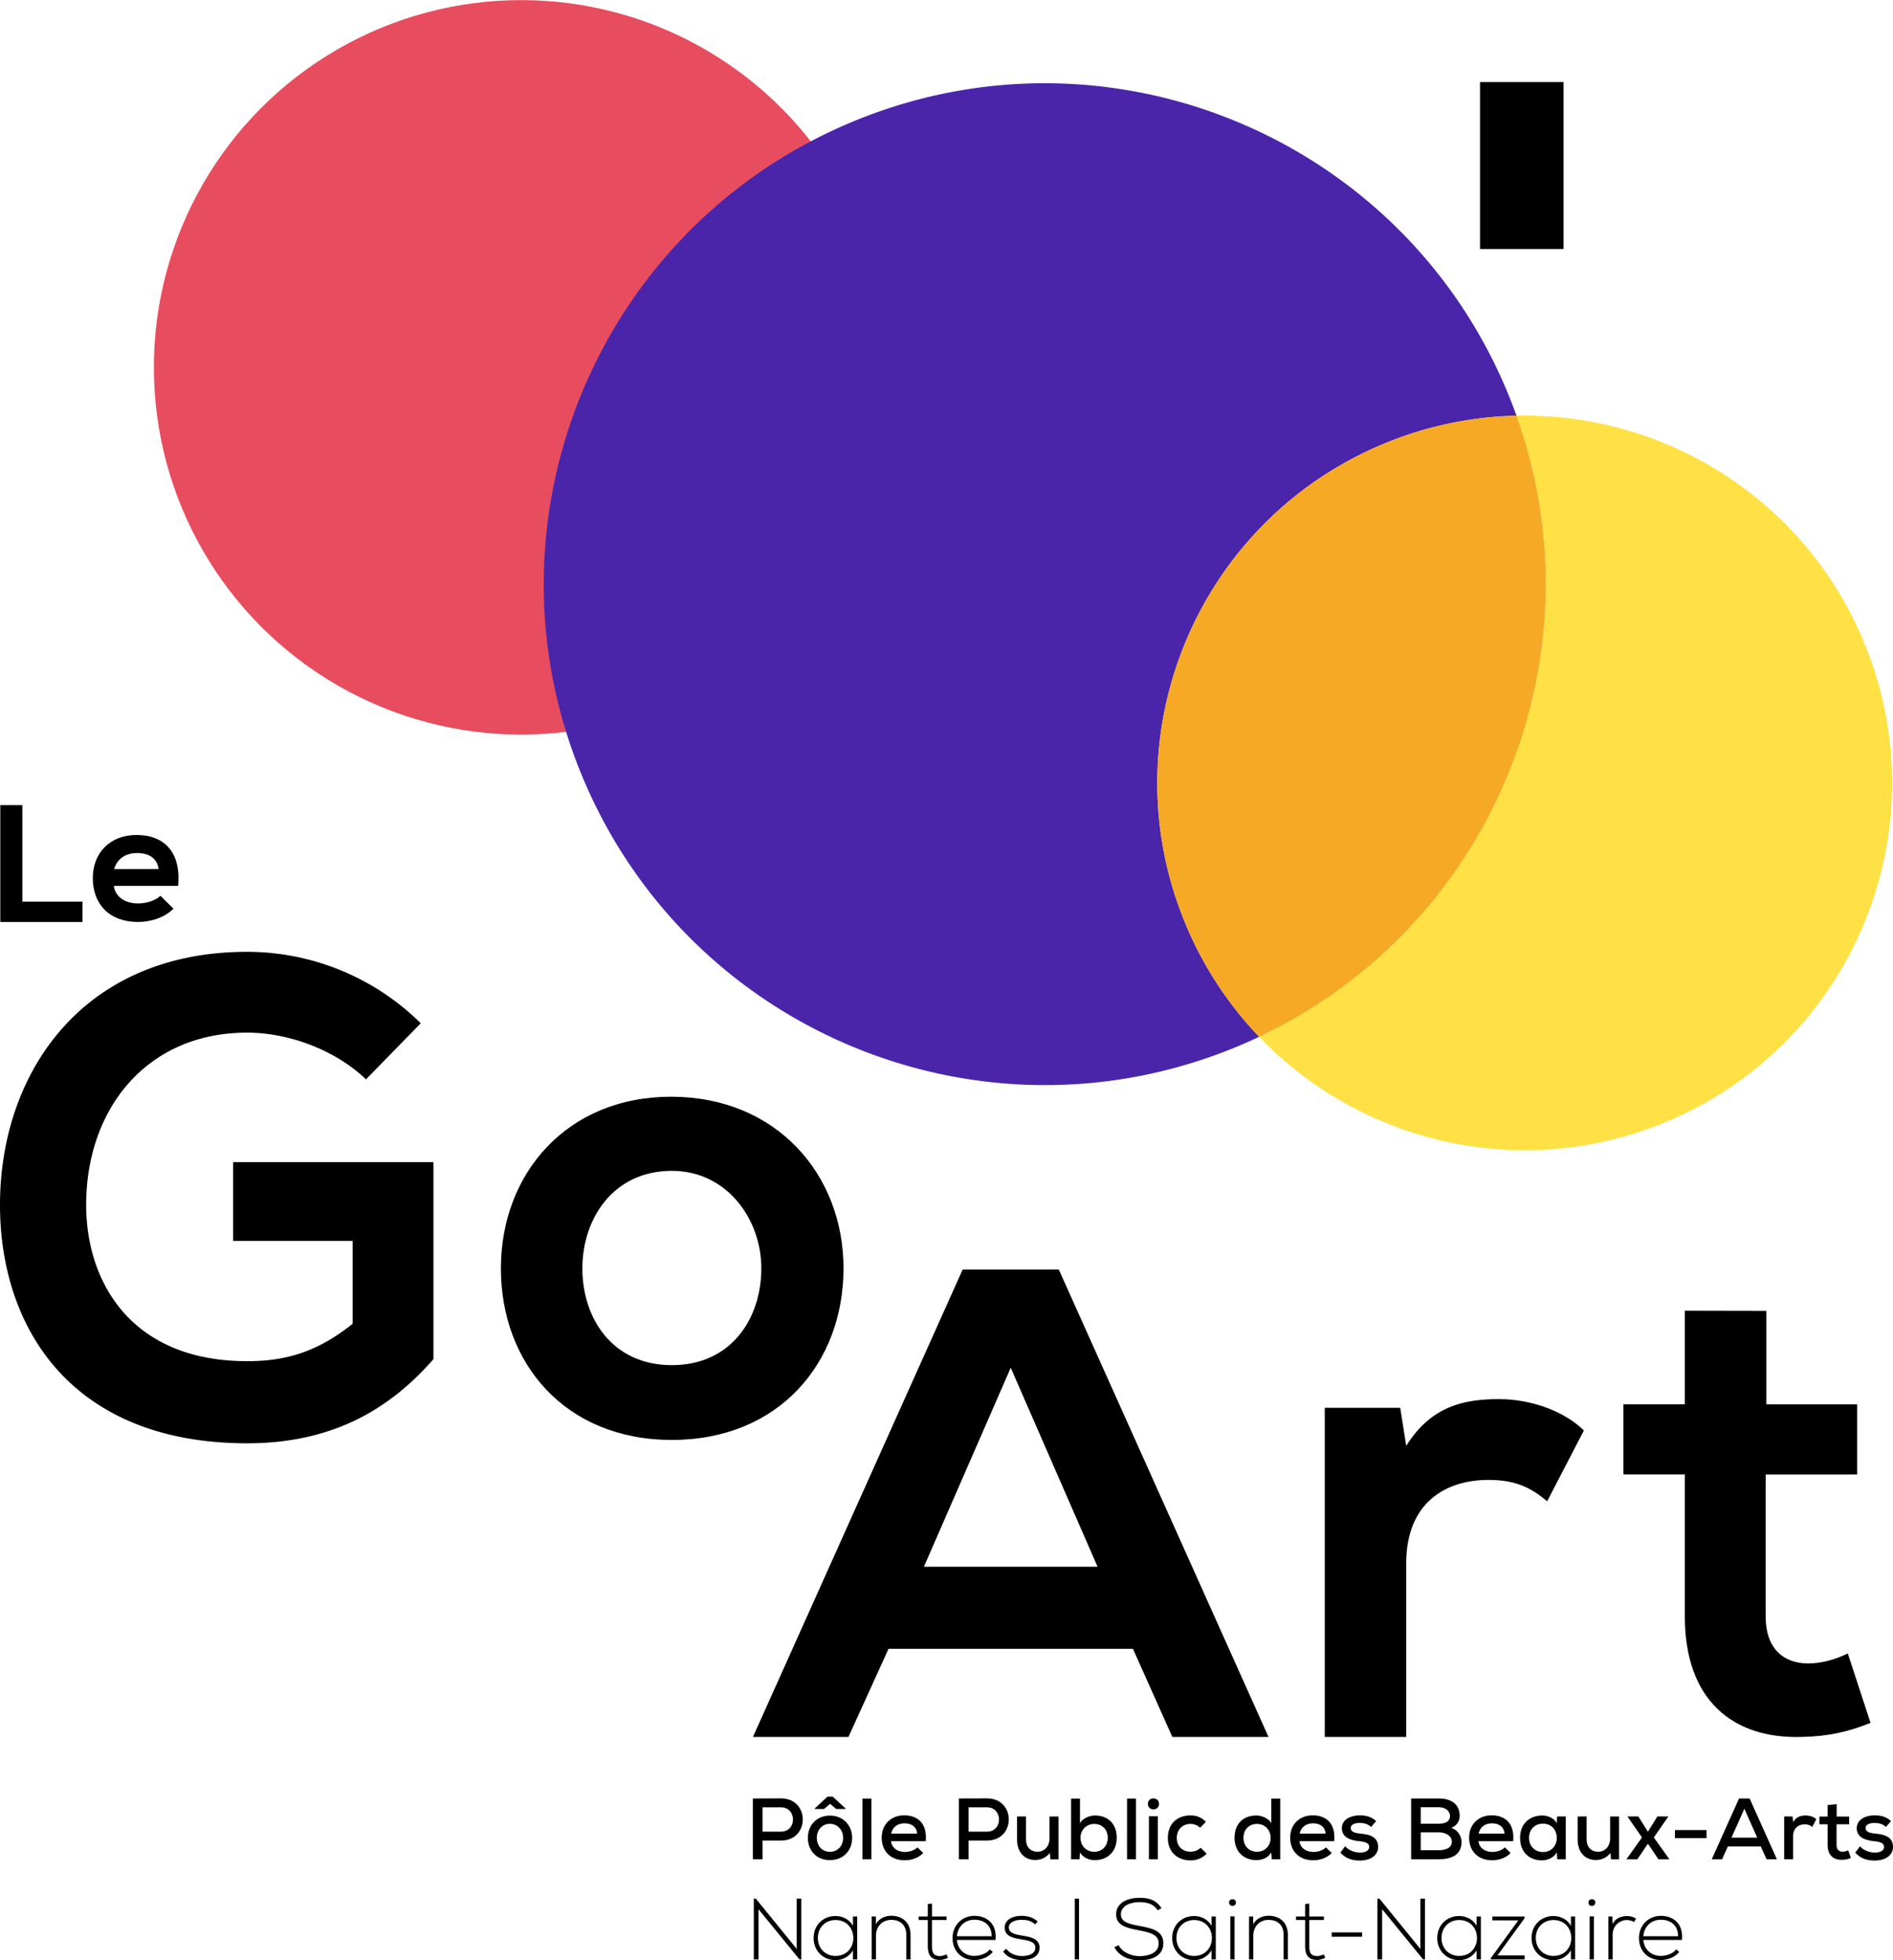 <svg xmlns="http://www.w3.org/2000/svg" viewBox="0 0 3218.38 3333.58"><defs><style>.cls-1{fill:#e74d5f;}.cls-2{fill:#4a25a9;}.cls-3{fill:#ffe146;}.cls-4{fill:#f6a925;}</style></defs><g id="Calque_2" data-name="Calque 2"><g id="Calque_1-2" data-name="Calque 1"><rect x="2516.24" y="139.55" width="141.94" height="283.87"/><path d="M622.24,1835.44C568.87,1784.35,489.39,1756,420.12,1756c-170.32,0-273.64,129.44-273.64,292.95,0,130.58,76.07,265.7,273.64,265.7,62.45,0,117-13.63,179.41-63.59V2110.23H396.28v-134H736.92v335c-78.35,89.7-177.14,143.07-316.8,143.07C121.5,2454.27,0,2257.84,0,2048.91c0-223.69,139.66-430.34,420.12-430.34a419.8,419.8,0,0,1,295.22,121.49Z"/><path d="M1434.09,2156.78c0,161.23-110.14,291.81-291.81,291.81S851.6,2318,851.6,2156.78c0-160.1,111.27-291.82,289.54-291.82S1434.09,1996.68,1434.09,2156.78Zm-444,0c0,85.16,51.09,164.64,152.15,164.64s152.15-79.48,152.15-164.64c0-84-59-165.78-152.15-165.78C1042.36,1991,990.13,2072.75,990.13,2156.78Z"/><path d="M38,1369.1v164.08h102.2v34.64H.51V1369.1Z"/><path d="M193.54,1506.5c2.28,17.31,17.32,29.81,41.74,29.81,12.77,0,29.52-4.83,37.47-13.06l22.14,21.86c-14.76,15.33-38.89,22.71-60.18,22.71-48.26,0-76.94-29.81-76.94-74.67,0-42.58,29-73.24,74.38-73.24,46.85,0,76.09,29,70.69,86.59Zm76.09-28.68c-2.28-18.17-16.47-27.25-36.34-27.25-18.74,0-34.07,9.08-39.18,27.25Z"/><path d="M1926.18,2803.85H1510.6l-68.13,149.88H1280.1l356.54-794.83h163.5l356.54,794.83H1993.17Zm-207.79-478-147.61,338.36H1866Z"/><path d="M2380.58,2393.94l10.22,64.72c43.15-69.26,101-79.48,157.83-79.48,57.91,0,113.54,22.71,144.2,53.37l-62.45,120.36c-28.39-23.85-54.5-36.34-99.92-36.34-72.67,0-139.66,38.61-139.66,141.94v295.22H2252.27V2393.94Z"/><path d="M3003,2229.09v159h154.42v119.23H3001.89v241.85c0,53.37,29.52,79.48,72.67,79.48,21.57,0,46.55-6.81,67-17l38.61,118.09c-39.74,15.9-72.67,22.71-114.68,23.85-121.5,4.54-201-64.73-201-204.39V2507.28H2760V2388.05H2864.5V2228.84Z"/><path d="M1296.49,3129.89v31.74H1280V3058.3c15.8,0,32-.15,47.83-.15,49.31,0,49.46,71.45,0,71.74Zm0-15.2h31.29c27.31,0,27.17-41.33,0-41.33h-31.29Z"/><path d="M1411,3087.38c22.44,0,37.79,16.53,37.79,37.94s-14.91,37.79-37.79,37.79-37.5-16.24-37.5-37.79S1388.45,3087.38,1411,3087.38Zm-4.14-32.18-21.7,20.07v.89H1401l10.33-8.86,10.34,8.86h15.79v-.89l-21.7-20.07Zm4.14,46.2c-13.88,0-22.29,11.08-22.29,23.92s8.41,23.62,22.29,23.62,22.44-10.63,22.44-23.62S1424.32,3101.4,1411,3101.4Z"/><path d="M1481.45,3058.45v103.18h-15.21V3058.45Z"/><path d="M1514.81,3130.93c1.33,11.07,10.48,18.3,23.76,18.3,7.39,0,16.69-2.8,21.11-7.82l9.89,9.59c-7.52,8.27-20.07,12.4-31.29,12.4-23.92,0-39.27-15.2-39.27-38.52,0-22.15,15.5-37.94,38.24-37.94,23.47,0,39.41,14.32,36.61,44Zm44.43-12.85c-.88-11.51-9.3-17.56-21.55-17.56-11.07,0-20.23,6.05-22.59,17.56Z"/><path d="M1646.77,3129.89v31.74h-16.53V3058.3c15.79,0,32-.15,47.82-.15,49.31,0,49.46,71.45,0,71.74Zm0-15.2h31.29c27.31,0,27.17-41.33,0-41.33h-31.29Z"/><path d="M1744.34,3088.86v39c0,12.4,7.09,21,19.78,21,12,0,20.23-9.89,20.23-22v-37.93h15.2v72.92h-13.73l-.88-10.78c-7.09,8.12-14.91,11.81-25.1,11.81-17.86,0-30.7-12.84-30.7-34.83v-39.12Z"/><path d="M1836.15,3058.45v41.77c4.73-8.56,16.68-13,25.54-13,21,0,36.91,13.14,36.91,37.94,0,24.06-16.09,37.94-37.2,37.94-9.75,0-19.49-3.69-25.25-13l-.88,11.51H1821V3058.45Zm.89,66.72c0,14.32,10.48,23.77,23.32,23.77s23-9.15,23-23.77c0-14.91-10.33-23.62-23-23.62S1837,3111.15,1837,3125.17Z"/><path d="M1931.36,3058.45v103.18h-15.2V3058.45Z"/><path d="M1970.48,3067.45c0,12.55-18.9,12.55-18.9,0C1951.58,3055.05,1970.48,3055.05,1970.48,3067.45Zm-17.13,21.11v73.07h15.21v-73.07Z"/><path d="M2051.52,3152.19a37.45,37.45,0,0,1-27.61,11.36c-21,0-38.38-13.14-38.38-38.23s17.27-38.24,38.38-38.24c10,0,18.46,3.1,26.28,10.78l-9.74,10.19a23.6,23.6,0,0,0-16.39-6.5c-13.13,0-23.32,9.3-23.32,23.77,0,15.35,10.63,23.47,23.17,23.47,6.21,0,12.55-1.92,17.28-6.79Z"/><path d="M2176.55,3058.45v103.18h-14.33l-.88-11.51c-5.76,9.3-15.5,13-25.24,13-21.11,0-37.21-13.88-37.21-37.94,0-24.8,15.8-37.94,36.91-37.94,8.86,0,20.82,4.43,25.54,13v-41.77Zm-62.45,66.72c0,14.62,10.19,23.77,23,23.77s23.18-9.45,23.18-23.77c0-14-10.48-23.62-23.18-23.62S2114.1,3110.26,2114.1,3125.17Z"/><path d="M2209.31,3130.93c1.33,11.07,10.48,18.3,23.77,18.3,7.38,0,16.68-2.8,21.11-7.82l9.89,9.59c-7.53,8.27-20.08,12.4-31.3,12.4-23.91,0-39.27-15.2-39.27-38.52,0-22.15,15.5-37.94,38.24-37.94,23.47,0,39.41,14.32,36.61,44Zm44.43-12.85c-.88-11.51-9.3-17.56-21.55-17.56-11.07,0-20.22,6.05-22.59,17.56Z"/><path d="M2331.09,3106.72c-5.76-5.32-12-6.79-19.19-6.79-9.3-.15-15.5,3-15.5,8.71.15,6.05,6.49,8.41,15.79,9.3,13.44,1.18,31,4.13,30.86,22.88-.15,13.58-12.11,23-31,23-11.81,0-23.62-2.66-33.22-13.44l8-10.77c6.79,7.53,17,10.63,25.54,10.77,7.23,0,15.35-2.65,15.5-9.44.15-6.5-6.05-9-16.83-10-13.73-1.33-29.52-5.76-29.67-21.85s16.68-22.14,30.26-22.14c11.22,0,19.93,2.51,28.05,9.74Z"/><path d="M2446.52,3058.3c19.63,0,35.13,9,35.13,29.52,0,8.71-4.57,16.54-14.31,20.52,12.4,3.69,17.56,15.94,17.56,23.77,0,22.59-18,29.52-38.38,29.52h-47.39V3058.3Zm-31,42.81h31.15c12.4,0,18.6-4.87,18.6-13,0-7.24-6.35-14.91-18.75-14.91h-31Zm0,45.17h31c9.15,0,21.85-3,21.85-14.32,0-11.07-12.25-16.09-21.7-16.09h-31.15Z"/><path d="M2513.53,3130.93c1.33,11.07,10.48,18.3,23.77,18.3,7.38,0,16.68-2.8,21.11-7.82l9.89,9.59c-7.53,8.27-20.07,12.4-31.29,12.4-23.92,0-39.27-15.2-39.27-38.52,0-22.15,15.5-37.94,38.23-37.94,23.47,0,39.42,14.32,36.61,44Zm44.44-12.85c-.89-11.51-9.3-17.56-21.55-17.56-11.08,0-20.23,6.05-22.59,17.56Z"/><path d="M2647.27,3088.86H2662v72.77h-14.46l-.74-11.81c-4.87,9.3-16.09,13.73-25.1,13.73-21.26.15-37.35-13.58-37.35-38.38,0-24.36,16.68-37.94,37.65-37.94,10.33,0,20.22,4.87,24.8,13.14Zm-47.68,36.31c0,15.06,10.63,24.21,23.62,24.21,31.44,0,31.44-48.27,0-48.27C2610.22,3101.11,2599.59,3110.26,2599.59,3125.17Z"/><path d="M2697.46,3088.86v39c0,12.4,7.08,21,19.78,21,12,0,20.22-9.89,20.22-22v-37.93h15.21v72.92h-13.73l-.89-10.78c-7.08,8.12-14.91,11.81-25.09,11.81-17.87,0-30.71-12.84-30.71-34.83v-39.12Z"/><path d="M2817.76,3088.86h18.46v.44l-24.51,35.28,26.13,36.61v.44h-18.31l-17.86-26.42-17.86,26.42H2765.5v-.44l26.13-36.61-24.5-35.28v-.44h18.3l16.24,26Z"/><path d="M2847.58,3112h53.73v13.73h-53.73Z"/><path d="M2993.57,3139.93h-56l-9.74,21.7h-17.57l46.35-103.33h18L3021,3161.63h-17.57Zm-27.9-64.21-21.85,49.16h43.7Z"/><path d="M3047.59,3088.86l1,9.59c5.32-9.3,13.58-11.22,21.41-11.22,7.08,0,13.88,2.51,18,6.2l-6.94,13.29a18.61,18.61,0,0,0-12.84-4.43c-10.48,0-19.64,6.49-19.64,19.93v39.41h-15.2v-72.77Z"/><path d="M3122.58,3067.89V3089h21.25v13.14h-21.4v34.69c0,7.68,3.39,12,10.48,12a21.9,21.9,0,0,0,9.3-2.51l4.43,13a34.39,34.39,0,0,1-14.62,3.25c-15.79.44-24.8-8.56-24.8-25.69v-34.69h-14V3089h14v-19.48Z"/><path d="M3206.42,3106.72c-5.76-5.32-12-6.79-19.19-6.79-9.3-.15-15.5,3-15.5,8.71.15,6.05,6.49,8.41,15.79,9.3,13.44,1.18,31,4.13,30.86,22.88-.15,13.58-12.11,23-31,23-11.81,0-23.62-2.66-33.22-13.44l8-10.77c6.79,7.53,17,10.63,25.54,10.77,7.23,0,15.35-2.65,15.5-9.44.15-6.5-6.05-9-16.83-10-13.72-1.33-29.52-5.76-29.67-21.85,0-16.09,16.68-22.14,30.26-22.14,11.22,0,19.93,2.51,28.05,9.74Z"/><path d="M1285,3228.62l69.53,85.47v-85.47h7.83V3332h-3.1l-69.68-85.33V3332h-8V3228.62Z"/><path d="M1457.39,3259V3332h-7.23v-15.5a34.11,34.11,0,0,1-29.82,16.68c-20.38,0-37.06-15.36-37.06-37.65s16.68-37.35,37.06-37.35c11.81,0,23.76,5.47,29.82,16.83V3259Zm-66.87,36.46c0,18.31,13.28,30.56,29.82,30.56,40.59,0,40.59-61,0-61C1403.8,3265.08,1390.52,3277.19,1390.52,3295.49Z"/><path d="M1489.12,3259v13c5.61-10,15.8-14.17,26-14.32,19.49,0,32.92,12,32.92,32.18V3332h-7.23V3290c0-16.53-10.19-25.39-26-25.24-15.06.15-25.54,11.51-25.54,26.57V3332H1482V3259Z"/><path d="M1584.48,3237v22h24.8v6h-24.8v44.44c0,9.89,2.07,16.83,13.43,16.83a26.91,26.91,0,0,0,11.22-3l2.51,5.91c-4.57,2.21-9.15,3.69-13.73,3.69-15.5,0-20.52-9.15-20.52-23.47v-44.44h-15.5v-6h15.5v-21.26Z"/><path d="M1619.46,3295.49c0-21.84,16.54-37.64,37.06-37.64s38.82,12.55,36,41h-65.7c1.48,17.12,14.62,27.16,29.68,27.16,9.59,0,20.81-3.84,26.27-11.07l5.17,4.13c-7.09,9.3-19.78,14-31.44,14C1636,3333.14,1619.46,3318.67,1619.46,3295.49Zm66.58-2.95c-.15-18-12-28.05-29.52-28.05-15.06,0-28,10.19-29.68,28.05Z"/><path d="M1759.84,3272.32c-7.38-6.5-14.61-7.68-22.73-7.68-11.37-.15-22.29,4.13-22,13.43.3,9.75,13,11.67,22.15,13.29,13,2.21,30.85,4.43,30.11,21.4-.44,16.1-17.12,20.38-30,20.38s-25.53-4.87-31.88-14.62l5.31-4.72c6.06,8.71,17,12.4,26.72,12.4,8.86,0,22.29-2.36,22.74-13.88.29-10.48-11.81-12.55-23.77-14.47-14.17-2.36-28.2-5-28.34-19.63-.15-14.32,14.17-20.52,28.93-20.37,10.63,0,19.93,3,27.16,9.74Z"/><path d="M1834.53,3228.62V3332h-7.23V3228.62Z"/><path d="M1968.27,3248.55c-7.53-12.11-19.63-13.88-31.3-14-12.1,0-31.29,4.43-31.29,21,0,13.14,14.17,16.24,31.59,19.48,19.93,3.84,40.6,7.38,40.6,29.68-.15,23.32-23.62,28.93-40.9,28.93-16.09,0-34.39-6.64-42.36-22.44l7.08-3.54c6.35,12.55,22.59,18.75,35.28,18.75s32.92-3.55,32.92-21.85c.15-15.5-17-18.9-34-22.15-18.89-3.69-38.23-7.52-38.23-26.57-.45-21.85,22.29-28.64,39.26-28.64,14.77,0,27.61,2.37,37.8,17.57Z"/><path d="M2067,3259V3332h-7.23v-15.5a34.11,34.11,0,0,1-29.82,16.68c-20.37,0-37-15.36-37-37.65s16.68-37.35,37-37.35c11.81,0,23.77,5.47,29.82,16.83V3259Zm-66.87,36.46c0,18.31,13.29,30.56,29.82,30.56,40.6,0,40.6-61,0-61C2013.44,3265.08,2000.15,3277.19,2000.15,3295.49Z"/><path d="M2101.26,3235.26c0,7.68-11.66,7.68-11.66,0S2101.26,3227.59,2101.26,3235.26Zm-9.59,23.48V3332h7.23v-73.22Z"/><path d="M2130.64,3259v13c5.61-10,15.79-14.17,26-14.32,19.49,0,32.92,12,32.92,32.18V3332h-7.23V3290c0-16.53-10.19-25.39-26-25.24-15.06.15-25.54,11.51-25.54,26.57V3332h-7.24V3259Z"/><path d="M2226,3237v22h24.8v6H2226v44.44c0,9.89,2.06,16.83,13.43,16.83a27,27,0,0,0,11.22-3l2.51,5.91c-4.58,2.21-9.15,3.69-13.73,3.69-15.5,0-20.52-9.15-20.52-23.47v-44.44h-15.5v-6h15.5v-21.26Z"/><path d="M2264.08,3286.05h51.67v7.38h-51.67Z"/><path d="M2345.27,3228.62l69.52,85.47v-85.47h7.83V3332h-3.1l-69.68-85.33V3332h-8V3228.62Z"/><path d="M2517.68,3259V3332h-7.23v-15.5a34.11,34.11,0,0,1-29.82,16.68c-20.37,0-37.06-15.36-37.06-37.65s16.69-37.35,37.06-37.35c11.81,0,23.77,5.47,29.82,16.83V3259Zm-66.87,36.46c0,18.31,13.28,30.56,29.82,30.56,40.6,0,40.6-61,0-61C2464.09,3265.08,2450.81,3277.19,2450.81,3295.49Z"/><path d="M2537.16,3259h54.92v2.81L2546,3325.17h46.06V3332H2534.8v-2.51l46.5-63.92h-44.14Z"/><path d="M2678,3259V3332h-7.23v-15.5a34.12,34.12,0,0,1-29.82,16.68c-20.38,0-37.06-15.36-37.06-37.65s16.68-37.35,37.06-37.35c11.8,0,23.76,5.47,29.82,16.83V3259Zm-66.87,36.46c0,18.31,13.28,30.56,29.82,30.56,40.59,0,40.59-61,0-61C2624.4,3265.08,2611.12,3277.19,2611.12,3295.49Z"/><path d="M2712.23,3235.26c0,7.68-11.66,7.68-11.66,0S2712.23,3227.59,2712.23,3235.26Zm-9.6,23.48V3332h7.24v-73.22Z"/><path d="M2741.31,3259l.29,13c4.58-9.89,14.91-13.73,24.21-13.73a28.46,28.46,0,0,1,15.65,4.28l-3.25,5.91a23.46,23.46,0,0,0-12.4-3.4,24.22,24.22,0,0,0-24.06,24.36V3332h-7.23V3259Z"/><path d="M2786.48,3295.49c0-21.84,16.53-37.64,37.05-37.64s38.83,12.55,36,41h-65.69c1.48,17.12,14.62,27.16,29.67,27.16,9.6,0,20.82-3.84,26.28-11.07l5.17,4.13c-7.09,9.3-19.78,14-31.45,14C2803,3333.14,2786.48,3318.67,2786.48,3295.49Zm66.58-2.95c-.15-18-12-28.05-29.53-28.05-15.05,0-28.05,10.19-29.67,28.05Z"/><circle class="cls-1" cx="886.14" cy="624.68" r="624.51"/><path class="cls-2" d="M2353.26,754.4a623,623,0,0,1,225-47.52q-7.08-19.77-15.18-39.39C2383.08,233,1884.92,26.61,1450.39,206.6S809.51,884.76,989.5,1319.29s678.15,640.87,1112.68,460.88q19.62-8.12,38.59-17.11a622.86,622.86,0,0,1-125.49-192.69C1883.28,1251.71,2034.61,886.39,2353.26,754.4Z"/><path class="cls-3" d="M2578.25,706.88c147.45,411.65-42.14,869.35-437.48,1056.18,172.91,180.76,445.48,246.77,690.47,145.29,318.66-132,470-497.31,338-816C3067.75,847.39,2828.34,701.33,2578.25,706.88Z"/><path class="cls-4" d="M2578.25,706.88a623,623,0,0,0-225,47.52c-318.65,132-470,497.31-338,816a622.86,622.86,0,0,0,125.49,192.69C2536.11,1576.23,2725.7,1118.53,2578.25,706.88Z"/></g></g></svg>